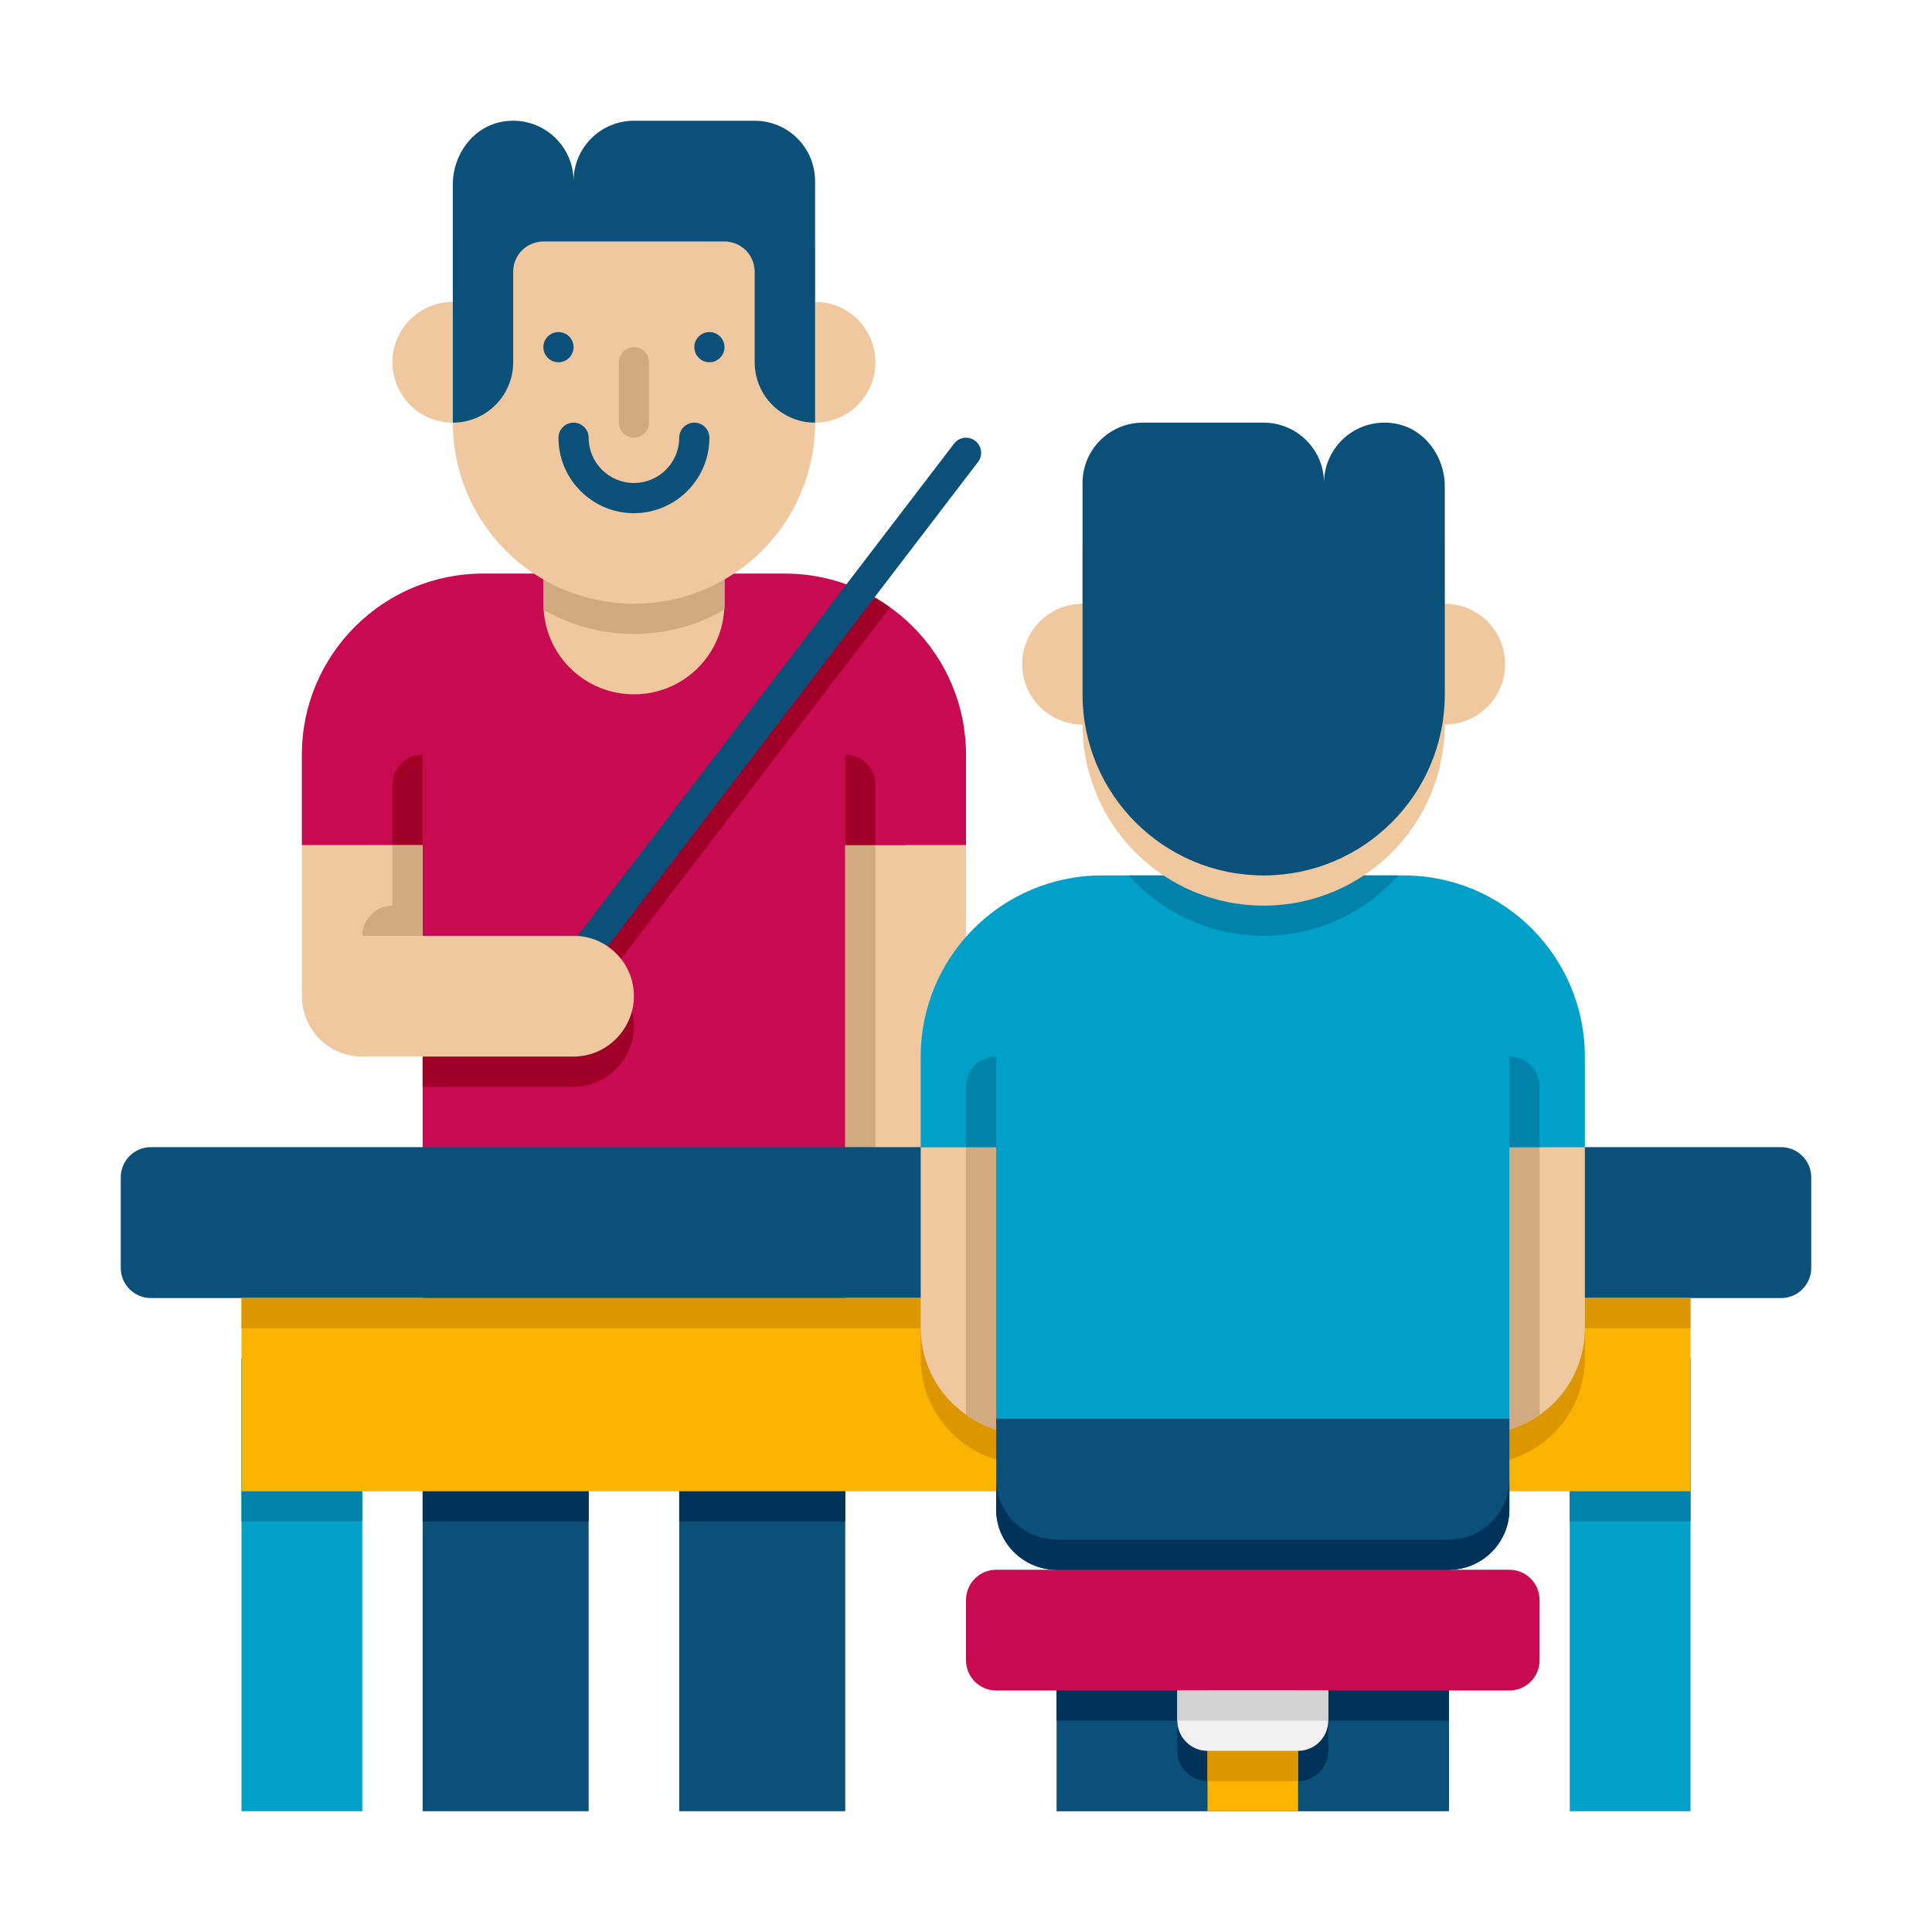 <svg width="50" height="50" viewBox="0 0 50 50" fill="none" xmlns="http://www.w3.org/2000/svg">
<path d="M21.875 31.25V46.875H17.578V36.328C17.578 35.68 17.055 35.156 16.406 35.156C15.758 35.156 15.234 35.68 15.234 36.328V46.875H10.938V31.25H21.875Z" fill="#0A5078"/>
<path d="M21.875 31.25V39.375H17.578V36.328C17.578 35.68 17.055 35.156 16.406 35.156C15.758 35.156 15.234 35.68 15.234 36.328V39.375H10.938V31.25H21.875Z" fill="#00325A"/>
<path d="M27.344 39.844H37.5V46.875H27.344V39.844Z" fill="#0A5078"/>
<path d="M37.5 42.188H27.344V44.531H30.469V45.312C30.469 45.742 30.82 46.094 31.25 46.094H33.594C34.023 46.094 34.375 45.742 34.375 45.312V44.531H37.5V42.188Z" fill="#00325A"/>
<path d="M40.625 35.156H43.75V46.875H40.625V35.156Z" fill="#00A0C8"/>
<path d="M6.25 35.156H9.375V46.875H6.25V35.156Z" fill="#00A0C8"/>
<path d="M6.25 35.156H9.375V39.375H6.25V35.156Z" fill="#0082AA"/>
<path d="M40.625 35.156H43.75V39.375H40.625V35.156Z" fill="#0082AA"/>
<path d="M25 19.531V21.875H23.438V31.25H10.938V21.875H7.812V19.531C7.812 16.945 9.914 14.844 12.5 14.844H20.312C22.898 14.844 25 16.945 25 19.531Z" fill="#C80A50"/>
<path d="M21.875 21.875H25V31.25H21.875V21.875Z" fill="#F0C8A0"/>
<path d="M21.875 19.531C22.306 19.531 22.656 19.881 22.656 20.312V21.875H21.875V19.531Z" fill="#A00028"/>
<path d="M21.875 21.875H22.656V31.25H21.875V21.875Z" fill="#D2AA82"/>
<path d="M16.406 26.562C16.406 27.391 15.727 28.125 14.844 28.125H10.938V25H14.844C15.703 25 16.406 25.703 16.406 26.562Z" fill="#A00028"/>
<path d="M23.031 15.719L15.156 26.016C15.02 26.192 14.773 26.221 14.609 26.094C14.438 25.961 14.406 25.719 14.531 25.547L22.359 15.312C22.594 15.43 22.82 15.562 23.031 15.719Z" fill="#A00028"/>
<path d="M18.75 13.281V15.625C18.75 15.68 18.75 15.727 18.742 15.781C18.664 17.008 17.648 17.969 16.406 17.969C15.164 17.969 14.148 17.008 14.07 15.781C14.062 15.727 14.062 15.68 14.062 15.625V13.281H18.75Z" fill="#F0C8A0"/>
<path d="M18.75 13.281V15.625C18.75 15.68 18.75 15.727 18.742 15.781C18.055 16.18 17.258 16.406 16.406 16.406C15.555 16.406 14.758 16.18 14.07 15.781C14.062 15.727 14.062 15.68 14.062 15.625V13.281H18.75Z" fill="#D2AA82"/>
<path d="M21.094 7.812V6.25H11.719V7.812C10.855 7.812 10.156 8.512 10.156 9.375C10.156 10.238 10.855 10.938 11.719 10.938C11.719 13.527 13.817 15.625 16.406 15.625C18.995 15.625 21.094 13.527 21.094 10.938C21.957 10.938 22.656 10.238 22.656 9.375C22.656 8.512 21.957 7.812 21.094 7.812Z" fill="#F0C8A0"/>
<path d="M16.406 3.125C15.543 3.125 14.844 3.824 14.844 4.687C14.844 3.738 13.998 2.987 13.019 3.146C12.251 3.271 11.719 3.993 11.719 4.771V10.938C12.582 10.938 13.281 10.238 13.281 9.375V7.031C13.281 6.6 13.631 6.25 14.062 6.25H18.75C19.181 6.25 19.531 6.6 19.531 7.031V9.375C19.531 10.238 20.23 10.938 21.094 10.938V4.687C21.094 3.824 20.395 3.125 19.531 3.125H16.406Z" fill="#0A5078"/>
<path d="M14.453 9.375C14.669 9.375 14.844 9.2 14.844 8.984C14.844 8.769 14.669 8.594 14.453 8.594C14.237 8.594 14.062 8.769 14.062 8.984C14.062 9.2 14.237 9.375 14.453 9.375Z" fill="#0A5078"/>
<path d="M18.359 9.375C18.575 9.375 18.75 9.2 18.75 8.984C18.75 8.769 18.575 8.594 18.359 8.594C18.144 8.594 17.969 8.769 17.969 8.984C17.969 9.2 18.144 9.375 18.359 9.375Z" fill="#0A5078"/>
<path d="M16.406 8.984C16.191 8.984 16.016 9.159 16.016 9.375V10.938C16.016 11.153 16.191 11.328 16.406 11.328C16.622 11.328 16.797 11.153 16.797 10.938V9.375C16.797 9.159 16.622 8.984 16.406 8.984Z" fill="#D2AA82"/>
<path d="M16.406 13.281C15.33 13.281 14.453 12.405 14.453 11.328C14.453 11.113 14.628 10.938 14.844 10.938C15.059 10.938 15.234 11.113 15.234 11.328C15.234 11.974 15.76 12.5 16.406 12.5C17.052 12.5 17.578 11.974 17.578 11.328C17.578 11.113 17.753 10.938 17.969 10.938C18.184 10.938 18.359 11.113 18.359 11.328C18.359 12.405 17.484 13.281 16.406 13.281Z" fill="#0A5078"/>
<path d="M10.938 19.531C10.506 19.531 10.156 19.881 10.156 20.312V21.875H10.938V19.531Z" fill="#A00028"/>
<path d="M14.844 25.391C14.761 25.391 14.678 25.364 14.607 25.31C14.436 25.18 14.403 24.934 14.534 24.762L24.691 11.481C24.821 11.31 25.067 11.277 25.238 11.409C25.409 11.539 25.442 11.784 25.311 11.956L15.155 25.238C15.077 25.338 14.961 25.391 14.844 25.391Z" fill="#0A5078"/>
<path d="M16.406 25.781C16.406 24.918 15.707 24.219 14.844 24.219H10.938V21.875H7.812C7.812 23.213 7.812 25.921 7.812 25.781C7.812 26.645 8.512 27.344 9.375 27.344H14.844C15.723 27.344 16.406 26.609 16.406 25.781Z" fill="#F0C8A0"/>
<path d="M10.938 21.875V24.219H9.375C9.375 23.789 9.727 23.438 10.156 23.438V21.875H10.938Z" fill="#D2AA82"/>
<path d="M46.094 33.594H3.906C3.475 33.594 3.125 33.244 3.125 32.812V30.469C3.125 30.038 3.475 29.688 3.906 29.688H46.094C46.525 29.688 46.875 30.038 46.875 30.469V32.812C46.875 33.244 46.525 33.594 46.094 33.594Z" fill="#0A5078"/>
<path d="M6.25 33.594H43.75V38.594H6.25V33.594Z" fill="#FAB400"/>
<path d="M26.562 33.594V37.891C26.344 37.891 26.133 37.867 25.93 37.812C24.727 37.531 23.828 36.445 23.828 35.156V33.594H26.562Z" fill="#DC9600"/>
<path d="M41.016 33.594V35.156C41.016 36.445 40.117 37.531 38.914 37.812C38.711 37.867 38.5 37.891 38.281 37.891V33.594H41.016Z" fill="#DC9600"/>
<path d="M6.25 33.594H43.75V34.375H6.25V33.594Z" fill="#DC9600"/>
<path d="M26.562 29.688V37.109C25.984 37.109 25.438 36.93 25 36.609C24.289 36.117 23.828 35.297 23.828 34.375V29.688H26.562Z" fill="#F0C8A0"/>
<path d="M26.562 29.688V37.109C25.984 37.109 25.438 36.93 25 36.609V29.688H26.562Z" fill="#D2AA82"/>
<path d="M38.281 37.109C39.791 37.109 41.016 35.885 41.016 34.375V29.688H38.281V37.109Z" fill="#F0C8A0"/>
<path d="M38.281 29.688V37.109C38.859 37.109 39.406 36.93 39.844 36.609V29.688H38.281Z" fill="#D2AA82"/>
<path d="M41.016 27.344V29.688H39.062V39.062C39.062 39.922 38.359 40.625 37.5 40.625H27.344C26.484 40.625 25.781 39.922 25.781 39.062V29.688H23.828V27.344C23.828 24.758 25.93 22.656 28.516 22.656H36.328C38.914 22.656 41.016 24.758 41.016 27.344Z" fill="#00A0C8"/>
<path d="M36.188 22.656C35.336 23.617 34.086 24.219 32.703 24.219C31.406 24.219 30.234 23.695 29.391 22.844C29.328 22.781 29.273 22.719 29.219 22.656H36.188Z" fill="#0082AA"/>
<path d="M28.016 15.625V14.062H37.391V15.625C38.254 15.625 38.953 16.324 38.953 17.188C38.953 18.051 38.254 18.75 37.391 18.75C37.391 21.339 35.292 23.438 32.703 23.438C30.114 23.438 28.016 21.339 28.016 18.75C27.152 18.75 26.453 18.051 26.453 17.188C26.453 16.324 27.152 15.625 28.016 15.625Z" fill="#F0C8A0"/>
<path d="M32.703 10.938C33.566 10.938 34.266 11.637 34.266 12.5C34.266 11.551 35.112 10.8 36.091 10.959C36.859 11.084 37.391 11.805 37.391 12.584V17.969C37.391 20.558 35.292 22.656 32.703 22.656C30.114 22.656 28.016 20.558 28.016 17.969V12.5C28.016 11.637 28.715 10.938 29.578 10.938H32.703Z" fill="#0A5078"/>
<path d="M39.062 43.75H25.781C25.35 43.75 25 43.4 25 42.969V41.406C25 40.975 25.35 40.625 25.781 40.625H39.062C39.494 40.625 39.844 40.975 39.844 41.406V42.969C39.844 43.4 39.494 43.75 39.062 43.75Z" fill="#C80A50"/>
<path d="M39.062 36.719V39.062C39.062 39.922 38.359 40.625 37.5 40.625H27.344C26.484 40.625 25.781 39.922 25.781 39.062V36.719H39.062Z" fill="#0A5078"/>
<path d="M39.062 38.281V39.062C39.062 39.922 38.359 40.625 37.5 40.625H27.344C26.484 40.625 25.781 39.922 25.781 39.062V38.281C25.781 39.141 26.484 39.844 27.344 39.844H37.5C38.359 39.844 39.062 39.141 39.062 38.281Z" fill="#00325A"/>
<path d="M31.25 43.75H33.594V46.875H31.25V43.75Z" fill="#FAB400"/>
<path d="M31.25 43.75H33.594V46.094H31.25V43.75Z" fill="#DC9600"/>
<path d="M31.25 43.75H33.594V44.531H31.25V43.75Z" fill="#DC9600"/>
<path d="M34.375 43.75V44.531C34.375 44.961 34.023 45.312 33.594 45.312H31.25C30.82 45.312 30.469 44.961 30.469 44.531V43.75H34.375Z" fill="#F0F0F0"/>
<path d="M30.469 43.75H34.375V44.531H30.469V43.75Z" fill="#D2D2D2"/>
<path d="M25 29.688H25.781V27.344C25.35 27.344 25 27.694 25 28.125V29.688Z" fill="#0082AA"/>
<path d="M39.844 29.688H39.062V27.344C39.494 27.344 39.844 27.694 39.844 28.125V29.688Z" fill="#0082AA"/>
</svg>
